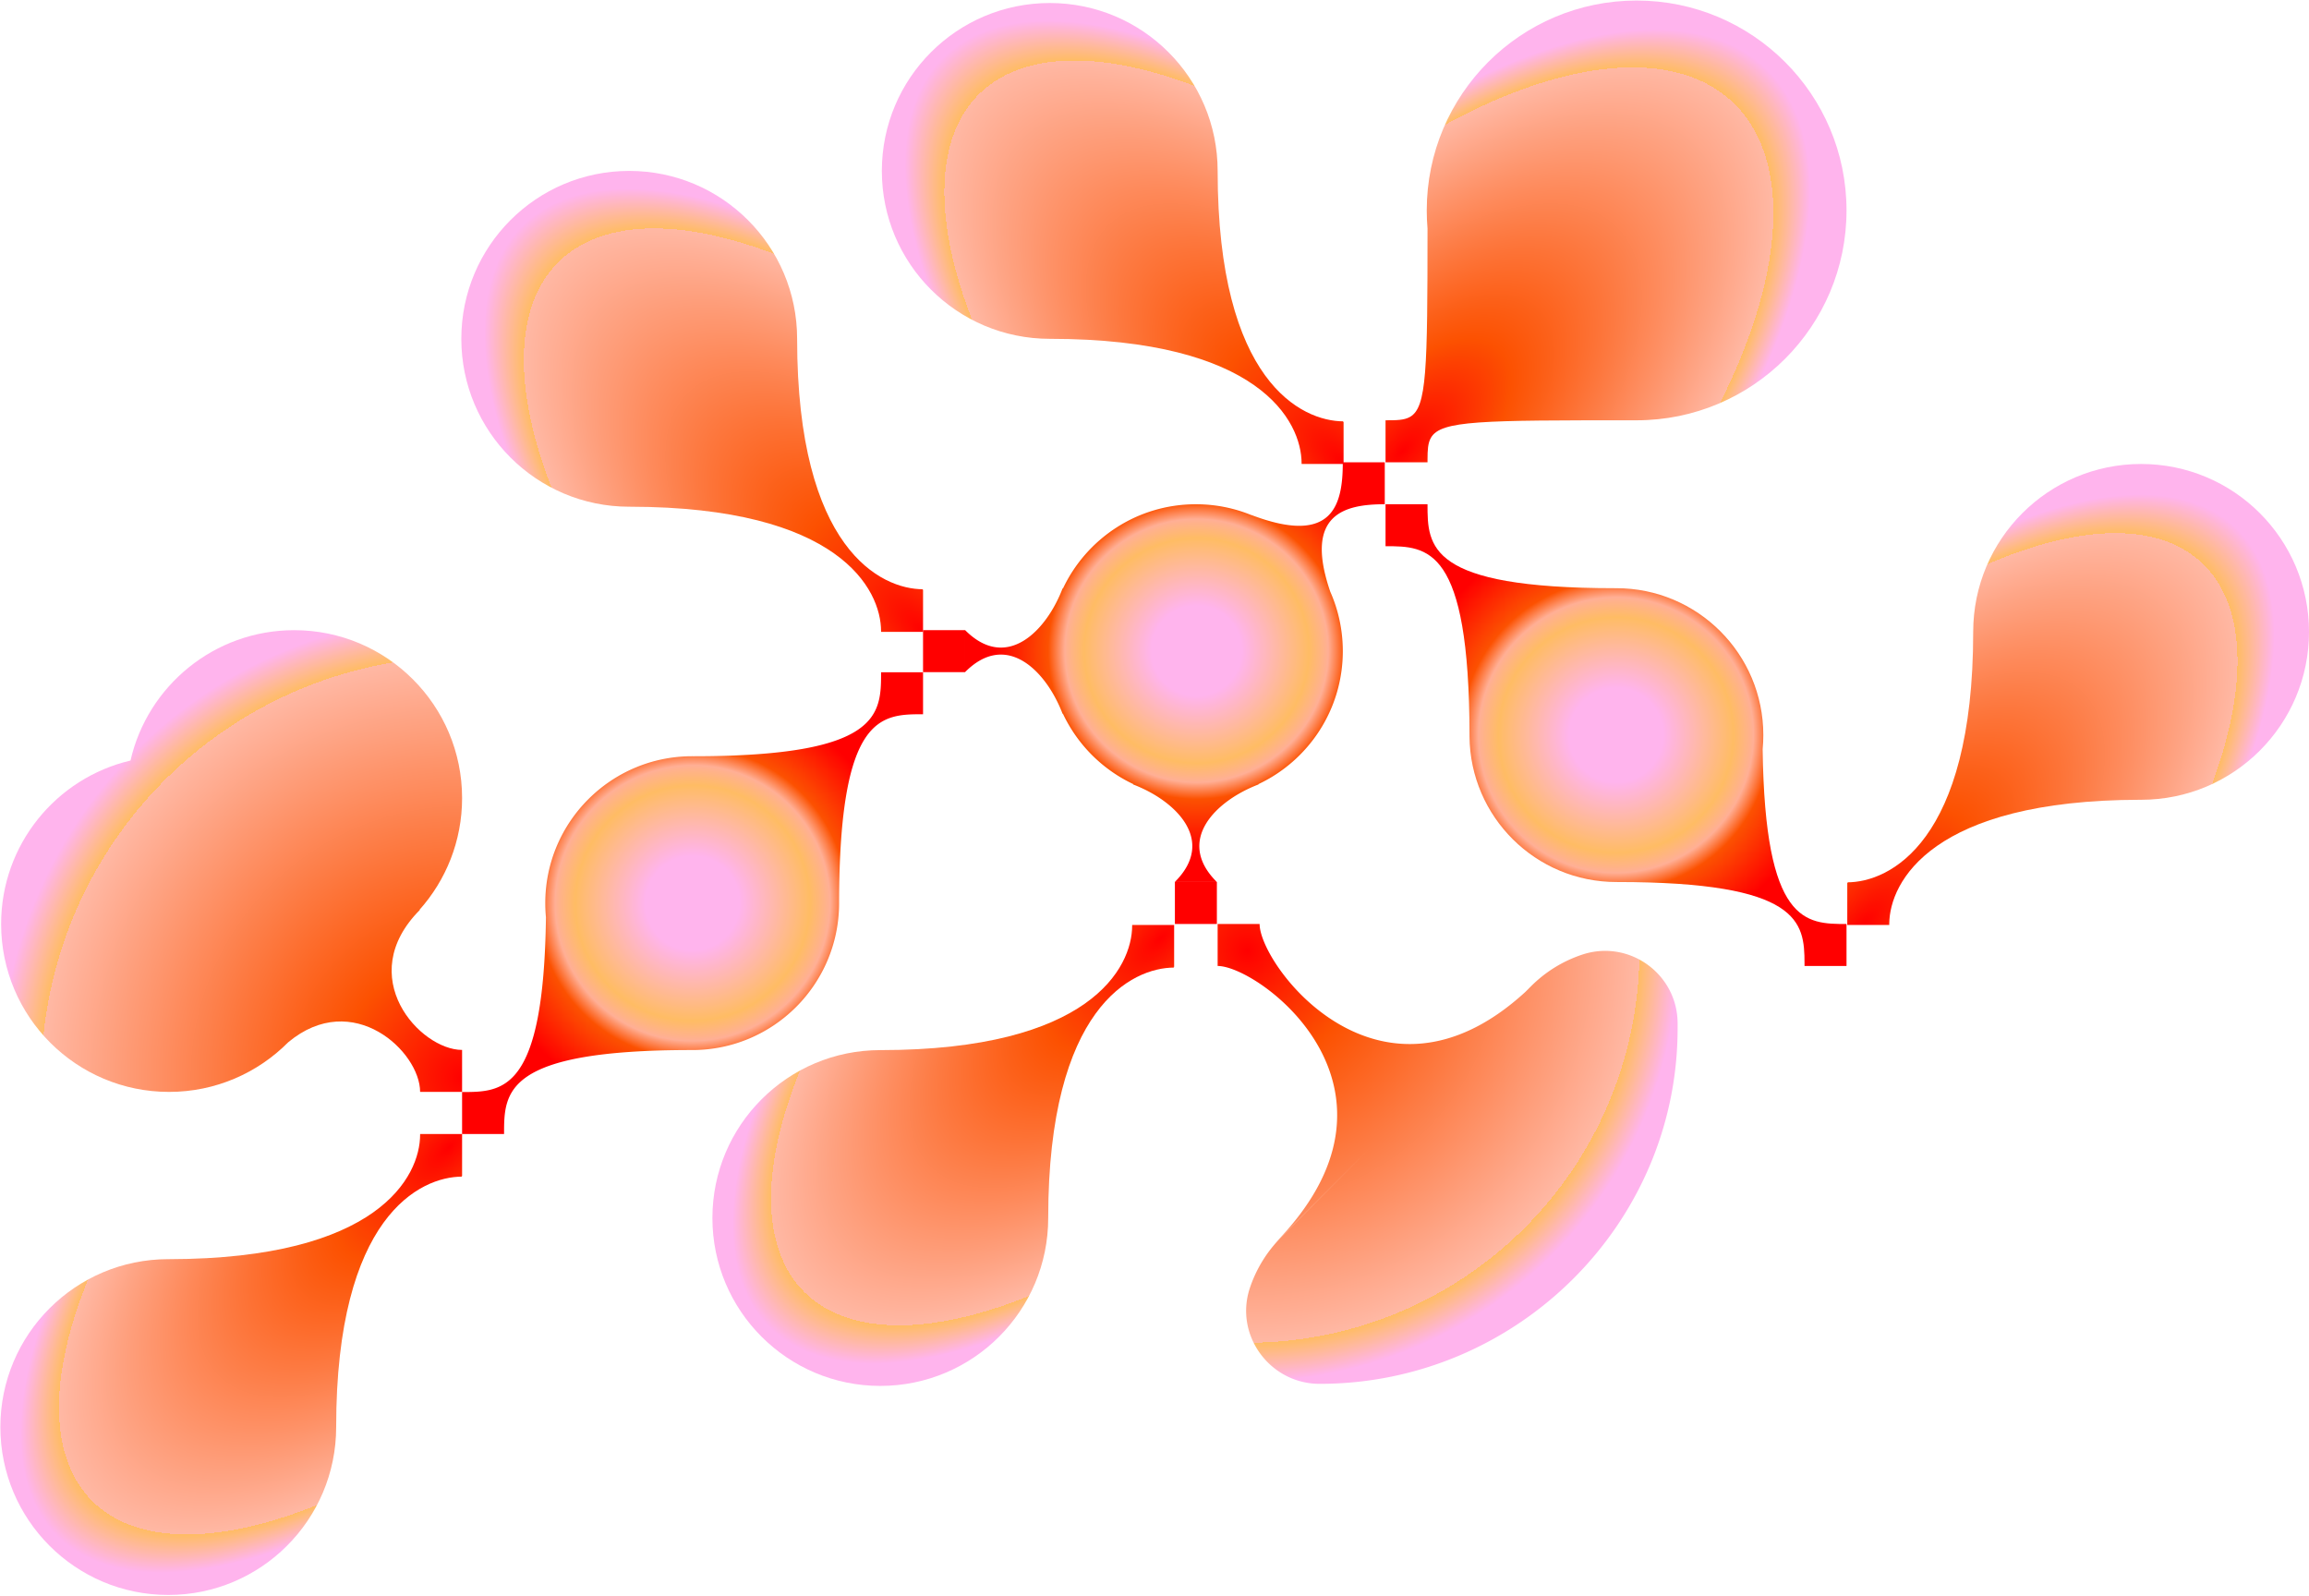 <svg xmlns="http://www.w3.org/2000/svg" width="1312" height="907" fill="none" viewBox="0 0 1312 907">
  <path fill="url(#a)" fill-rule="evenodd" d="M755.865 336.187c-15.046-44.019 7.963-49.676 30.975-49.676h.003v-23.85h-23.851v.003l-.003-.003c0 23.85-5.325 47.701-52.032 29.927l.078.081c-9.725-3.969-20.367-6.156-31.52-6.156-33.407 0-62.23 19.623-75.572 47.971l-.127-.272c-8.983 23.773-31.612 47.83-55.48 23.773v23.929c23.868-24.056 46.497 0 55.48 23.773l.109-.228a83.81 83.81 0 0 0 40.08 40.102l-.269.125c23.773 8.984 47.83 31.613 23.773 55.48h23.929c-24.056-23.867 0-46.496 23.773-55.48l-.225-.107c28.367-13.335 48.006-42.168 48.006-75.588 0-12.033-2.545-23.47-7.127-33.804Zm-88.276 188.832v-23.851h23.851v23.851h-23.851ZM548.336 358.062h-23.851v23.851h23.851v-23.851Z" clip-rule="evenodd"/>
  <path fill="url(#b)" fill-rule="evenodd" d="M691.881 97.186v-.07c0-52.69-42.713-95.403-95.403-95.403-52.689 0-95.403 42.713-95.403 95.403 0 52.69 42.714 95.403 95.403 95.403 119.153 0 143.074 46.831 143.105 70.744v.374h23.851v-23.851h-.375l.375-.375c-23.847 0-71.534-22.671-71.553-142.225Z" clip-rule="evenodd"/>
  <path fill="url(#c)" fill-rule="evenodd" d="m358.037 287.92-.505.001c-52.689 0-95.403-42.713-95.403-95.403 0-52.69 42.714-95.403 95.403-95.403 52.69 0 95.403 42.713 95.403 95.403v.07c.019 119.552 47.707 142.223 71.553 142.223l-.376.377h.376v23.851h-23.851v-.375c-.031-23.88-23.884-70.612-142.6-70.744Z" clip-rule="evenodd"/>
  <path fill="url(#d)" fill-rule="evenodd" d="M238.714 644.717v-.375h23.851v23.851h-.376l.376.376c-23.851 0-71.552 22.68-71.552 142.295l-.001-.001c-.001 52.689-42.714 95.402-95.403 95.402-52.69 0-95.403-42.714-95.403-95.403 0-52.69 42.713-95.403 95.403-95.403.203 0 .406 0 .61.002 118.625-.16 142.464-46.871 142.495-70.744Z" clip-rule="evenodd"/>
  <path fill="url(#e)" fill-rule="evenodd" d="m1216.09 454.44.51.002c52.69 0 95.4-42.714 95.4-95.403 0-52.69-42.71-95.403-95.4-95.404-52.69 0-95.41 42.714-95.41 95.404v-.002c0 119.615-47.7 142.295-71.55 142.295l.38.376h-.38v23.851h23.85v-.671c.23-23.968 24.37-70.317 142.6-70.448Z" clip-rule="evenodd"/>
  <path fill="url(#f)" fill-rule="evenodd" d="M643.307 525.932v-.373h23.851v23.851h-.375l.375.375c-23.846 0-71.534 22.671-71.553 142.225v.07c0 52.689-42.713 95.403-95.403 95.403-52.689 0-95.403-42.714-95.403-95.403 0-52.69 42.714-95.403 95.403-95.403h.035c119.123-.01 143.039-46.833 143.07-70.745Z" clip-rule="evenodd"/>
  <path fill="url(#g)" fill-rule="evenodd" d="M524.488 381.986h-23.851v.002l-.001-.001c0 23.85 0 47.701-106.536 47.701l.003.004a69.934 69.934 0 0 0-.794-.004c-46.103 0-83.478 37.374-83.478 83.477 0 2.705.129 5.38.38 8.019-1.272 99.31-24.459 99.31-47.646 99.31l.002.001h-.003v23.851h23.851v-.002h.001c0-23.85 0-47.701 106.536-47.701v-.001l.357.001c45.853 0 83.071-36.969 83.474-82.726l.002.002.001-.326.001-.428-.001-.27c.151-107.058 23.926-107.058 47.701-107.058h.001v-23.851Z" clip-rule="evenodd"/>
  <path fill="url(#h)" fill-rule="evenodd" d="M787.282 286.513h23.85v.001h.001c0 23.85 0 47.701 106.536 47.701l-.003.004c.265-.003.53-.004.795-.004 46.103 0 83.479 37.374 83.479 83.477 0 2.7-.13 5.37-.38 8.004 1.27 99.325 24.46 99.325 47.65 99.325v23.852h-23.86v-1.628c-.05-23.296-2.42-46.075-106.531-46.075l.001-.001-.166.001h-.193c-45.853 0-83.072-36.969-83.474-82.727l-.003.003-.001-.621v-.108c-.107-107.353-23.904-107.353-47.701-107.353v-23.851Z" clip-rule="evenodd"/>
  <path fill="url(#i)" fill-rule="evenodd" d="M238.282 517.061c15.101-16.878 24.282-39.162 24.282-63.591 0-52.69-42.713-95.403-95.403-95.403-45.358 0-83.323 31.653-93.01 74.076-42.137 9.895-73.51 47.723-73.51 92.879 0 52.69 42.714 95.403 95.404 95.403 26.467 0 50.417-10.778 67.701-28.185 36.763-30.684 74.968 5.318 74.968 28.185h23.85l.001-23.851c-23.851 0-61.99-41.56-23.851-79.698l-.432.185Z" clip-rule="evenodd"/>
  <path fill="url(#j)" fill-rule="evenodd" d="M899.056 542.415c26.675-8.838 54.18 11.024 54.18 39.126v2.805c0 111.539-91.843 201.959-203.382 201.959-28.267 0-48.619-27.713-39.645-54.518a74.226 74.226 0 0 1 17.784-28.805l49.369-49.588-53.949 54.049c87.573-87.894-7.413-158.353-31.424-158.57h-.112v-23.851h23.851v.001l.001-.001c0 23.342 68.261 114.565 151.129 38.481l3.057-3.07a73.918 73.918 0 0 1 29.141-18.018Z" clip-rule="evenodd"/>
  <path fill="url(#k)" fill-rule="evenodd" d="m929.327 238.811.625.002c65.862 0 119.258-53.392 119.258-119.254S995.814.305 929.952.305 810.698 53.697 810.698 119.56c0 3.452.146 6.869.434 10.246-.015 80.383-.39 101.49-9.868 107.033-3.375 1.973-7.904 1.973-13.982 1.973l.001.002v23.851h23.851v-1.667c.016-5.25.183-9.258 1.972-12.317 5.748-9.829 28.237-9.868 116.221-9.869Z" clip-rule="evenodd"/>
  <defs>
    <radialGradient id="a" cx="0" cy="0" r="1" gradientTransform="rotate(-154.762 381.332 108.758) scale(114.672 114.71)" gradientUnits="userSpaceOnUse">
      <stop offset=".223" stop-color="#FFB4ED"/>
      <stop offset=".557" stop-color="#FFBC64"/>
      <stop offset=".652" stop-color="#FFAF95"/>
      <stop offset=".735" stop-color="#FC5101"/>
      <stop offset="1" stop-color="red"/>
    </radialGradient>
    <radialGradient id="b" cx="0" cy="0" r="1" gradientTransform="rotate(-134.628 436.82 -27.748) scale(324.247 143.234)" gradientUnits="userSpaceOnUse">
      <stop stop-color="red"/>
      <stop offset=".265" stop-color="#FC5101"/>
      <stop offset=".91" stop-color="#FFB8A4"/>
      <stop offset=".91" stop-color="#FFBC64"/>
      <stop offset="1" stop-color="#FFB4ED"/>
    </radialGradient>
    <radialGradient id="c" cx="0" cy="0" r="1" gradientTransform="rotate(-134.628 337.287 69.896) scale(324.247 143.234)" gradientUnits="userSpaceOnUse">
      <stop stop-color="red"/>
      <stop offset=".265" stop-color="#FC5101"/>
      <stop offset=".91" stop-color="#FFB8A4"/>
      <stop offset=".91" stop-color="#FFBC64"/>
      <stop offset="1" stop-color="#FFB4ED"/>
    </radialGradient>
    <radialGradient id="d" cx="0" cy="0" r="1" gradientTransform="rotate(135.427 -5.724 378.272) scale(314.512 138.934)" gradientUnits="userSpaceOnUse">
      <stop stop-color="red"/>
      <stop offset=".265" stop-color="#FC5101"/>
      <stop offset=".91" stop-color="#FFB8A4"/>
      <stop offset=".91" stop-color="#FFBC64"/>
      <stop offset="1" stop-color="#FFB4ED"/>
    </radialGradient>
    <radialGradient id="e" cx="0" cy="0" r="1" gradientTransform="matrix(211.278 -226.048 99.855 93.331 1058.76 525.559)" gradientUnits="userSpaceOnUse">
      <stop stop-color="red"/>
      <stop offset=".265" stop-color="#FC5101"/>
      <stop offset=".91" stop-color="#FFB8A4"/>
      <stop offset=".91" stop-color="#FFBC64"/>
      <stop offset="1" stop-color="#FFB4ED"/>
    </radialGradient>
    <radialGradient id="f" cx="0" cy="0" r="1" gradientTransform="rotate(135.427 220.915 401.792) scale(314.512 138.934)" gradientUnits="userSpaceOnUse">
      <stop stop-color="red"/>
      <stop offset=".265" stop-color="#FC5101"/>
      <stop offset=".91" stop-color="#FFB8A4"/>
      <stop offset=".91" stop-color="#FFBC64"/>
      <stop offset="1" stop-color="#FFB4ED"/>
    </radialGradient>
    <radialGradient id="g" cx="0" cy="0" r="1" gradientTransform="matrix(-83.885 -85.652 85.77 -84.001 393.526 513.166)" gradientUnits="userSpaceOnUse">
      <stop offset=".223" stop-color="#FFB4ED"/>
      <stop offset=".557" stop-color="#FFBC64"/>
      <stop offset=".652" stop-color="#FFAF95"/>
      <stop offset=".735" stop-color="#FC5101"/>
      <stop offset="1" stop-color="red"/>
    </radialGradient>
    <radialGradient id="h" cx="0" cy="0" r="1" gradientTransform="matrix(-83.887 -85.65 85.769 -84.003 918.244 417.693)" gradientUnits="userSpaceOnUse">
      <stop offset=".223" stop-color="#FFB4ED"/>
      <stop offset=".557" stop-color="#FFBC64"/>
      <stop offset=".652" stop-color="#FFAF95"/>
      <stop offset=".735" stop-color="#FC5101"/>
      <stop offset="1" stop-color="red"/>
    </radialGradient>
    <radialGradient id="i" cx="0" cy="0" r="1" gradientTransform="matrix(-222.907 -138.969 138.738 -222.537 262.564 612.473)" gradientUnits="userSpaceOnUse">
      <stop stop-color="red"/>
      <stop offset=".265" stop-color="#FC5101"/>
      <stop offset=".91" stop-color="#FFB8A4"/>
      <stop offset=".91" stop-color="#FFBC64"/>
      <stop offset="1" stop-color="#FFB4ED"/>
    </radialGradient>
    <radialGradient id="j" cx="0" cy="0" r="1" gradientTransform="matrix(185.777 158.159 -158.204 185.83 709.216 540.494)" gradientUnits="userSpaceOnUse">
      <stop stop-color="red"/>
      <stop offset=".265" stop-color="#FC5101"/>
      <stop offset=".91" stop-color="#FFB8A4"/>
      <stop offset=".91" stop-color="#FFBC64"/>
      <stop offset="1" stop-color="#FFB4ED"/>
    </radialGradient>
    <radialGradient id="k" cx="0" cy="0" r="1" gradientTransform="matrix(206.76 -218.054 105.228 99.777 796.634 256.577)" gradientUnits="userSpaceOnUse">
      <stop stop-color="red"/>
      <stop offset=".265" stop-color="#FC5101"/>
      <stop offset=".91" stop-color="#FFB8A4"/>
      <stop offset=".91" stop-color="#FFBC64"/>
      <stop offset="1" stop-color="#FFB4ED"/>
    </radialGradient>
  </defs>
</svg>

